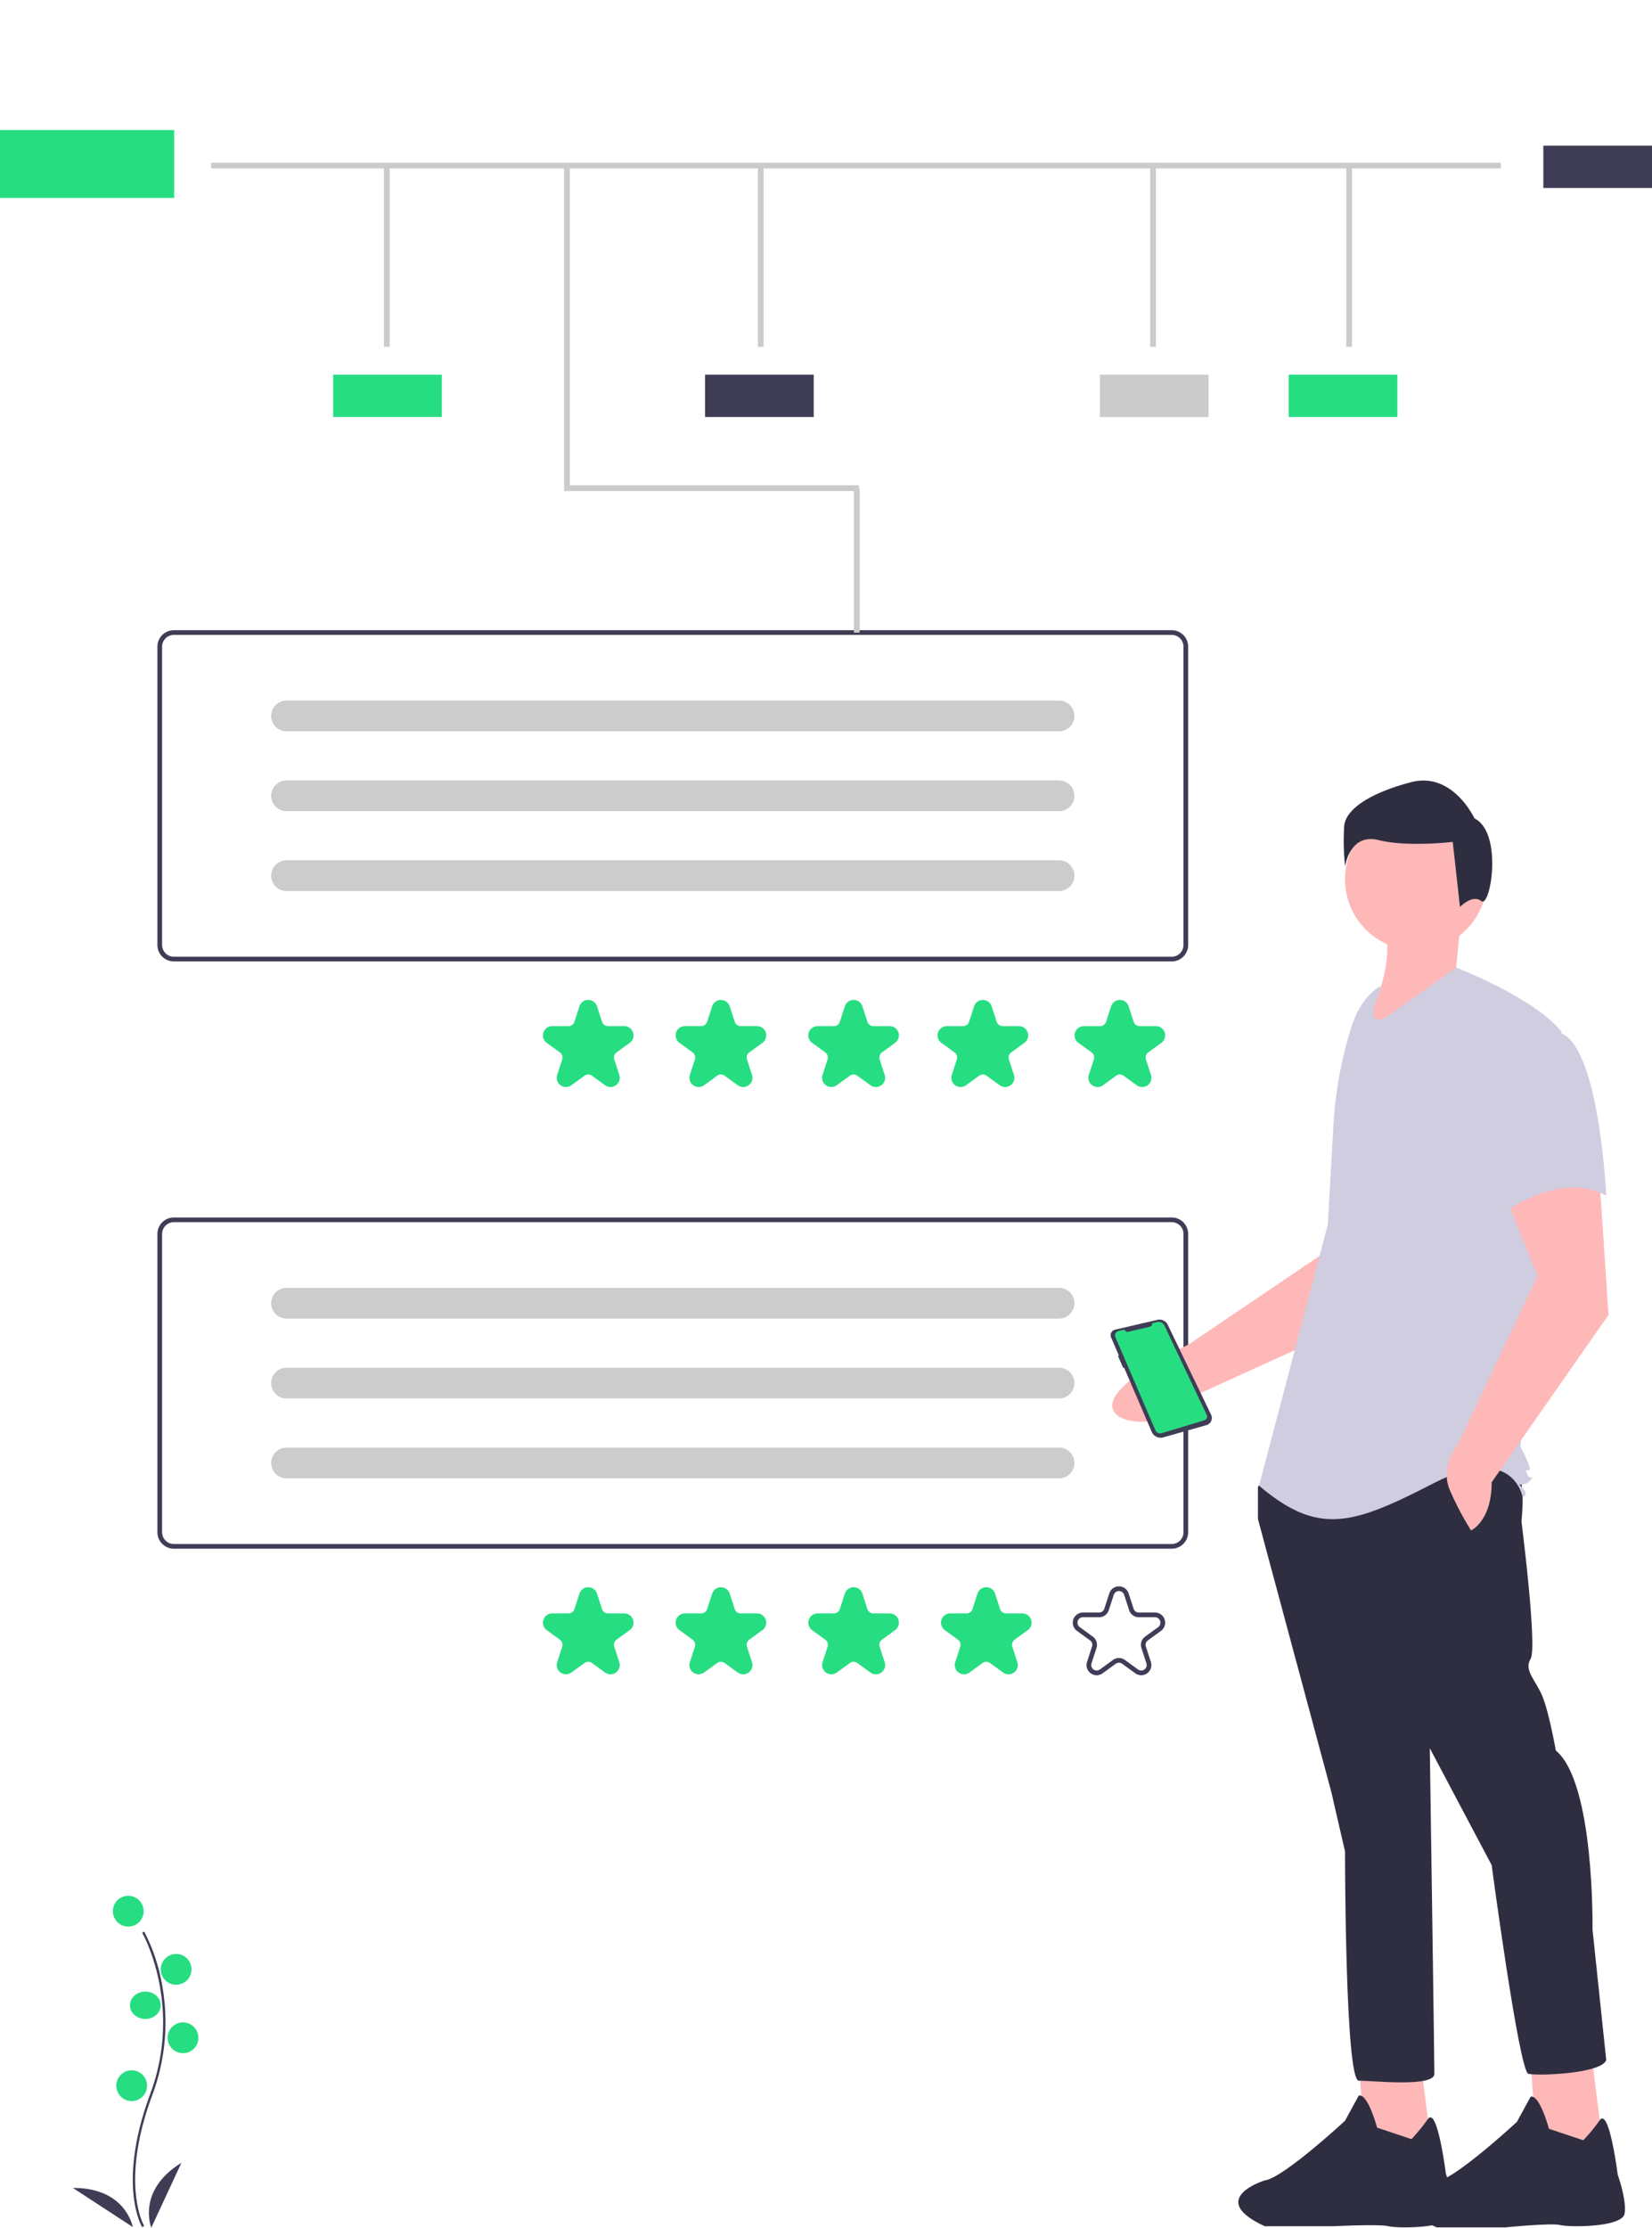 <svg xmlns="http://www.w3.org/2000/svg" width="483" height="651" viewBox="0 0 483 651">
  <g id="Group_285" data-name="Group 285" transform="translate(-3403 -12594)">
    <rect id="Rectangle_402" data-name="Rectangle 402" width="483" height="651" transform="translate(3403 12594)" fill="#fff"/>
    <path id="Path_678" data-name="Path 678" d="M495.583,528.294H203.829a4.811,4.811,0,0,1-4.805-4.805V436.305a4.811,4.811,0,0,1,4.805-4.805H495.583a4.811,4.811,0,0,1,4.805,4.805v87.183a4.811,4.811,0,0,1-4.805,4.805ZM203.829,432.873a3.436,3.436,0,0,0-3.432,3.432v87.183a3.436,3.436,0,0,0,3.432,3.432H495.583a3.436,3.436,0,0,0,3.432-3.432V436.305a3.436,3.436,0,0,0-3.432-3.432Z" transform="translate(3250 12518.283)" fill="#3f3d56"/>
    <path id="Path_679" data-name="Path 679" d="M382.98,614.351a2.7,2.7,0,0,1-1.589-.526l-3.828-2.781a1.855,1.855,0,0,0-2.188,0l-3.828,2.781a2.7,2.7,0,0,1-4.159-3.021l1.462-4.5a1.857,1.857,0,0,0-.676-2.081l-3.828-2.781a2.7,2.7,0,0,1,1.588-4.889h4.732a1.857,1.857,0,0,0,1.77-1.286l1.462-4.5a2.7,2.7,0,0,1,5.14,0l1.462,4.5a1.857,1.857,0,0,0,1.77,1.286H387a2.7,2.7,0,0,1,1.588,4.889l-3.828,2.781a1.857,1.857,0,0,0-.676,2.081l1.462,4.5a2.662,2.662,0,0,1-.982,3.021A2.694,2.694,0,0,1,382.98,614.351Z" transform="translate(3198.517 12468.936)" fill="#26de81"/>
    <path id="Path_680" data-name="Path 680" d="M439.488,614.351a2.7,2.7,0,0,1-1.589-.526l-3.828-2.781a1.855,1.855,0,0,0-2.188,0l-3.828,2.781A2.7,2.7,0,0,1,423.9,610.8l1.462-4.5a1.857,1.857,0,0,0-.676-2.081l-3.828-2.781a2.7,2.7,0,0,1,1.589-4.888h4.732a1.857,1.857,0,0,0,1.77-1.286l1.462-4.5a2.7,2.7,0,0,1,5.14,0l1.462,4.5a1.857,1.857,0,0,0,1.77,1.286h4.732a2.7,2.7,0,0,1,1.589,4.889l-3.828,2.781a1.857,1.857,0,0,0-.676,2.081l1.462,4.5a2.662,2.662,0,0,1-.982,3.021A2.694,2.694,0,0,1,439.488,614.351Z" transform="translate(3180.801 12468.936)" fill="#26de81"/>
    <path id="Path_681" data-name="Path 681" d="M496,614.351a2.694,2.694,0,0,1-1.588-.526l-3.828-2.781a1.859,1.859,0,0,0-2.188,0l-3.828,2.781a2.7,2.7,0,0,1-4.158-3.021l1.462-4.5a1.857,1.857,0,0,0-.676-2.081l-3.828-2.781a2.7,2.7,0,0,1,1.589-4.888h4.732a1.857,1.857,0,0,0,1.77-1.286l1.462-4.5a2.7,2.7,0,0,1,5.14,0l1.462,4.5a1.857,1.857,0,0,0,1.77,1.286h4.732a2.7,2.7,0,0,1,1.589,4.889l-3.828,2.781a1.857,1.857,0,0,0-.676,2.081l1.462,4.5a2.662,2.662,0,0,1-.982,3.021,2.7,2.7,0,0,1-1.589.526Z" transform="translate(3163.084 12468.936)" fill="#26de81"/>
    <path id="Path_682" data-name="Path 682" d="M552.505,614.351a2.694,2.694,0,0,1-1.589-.526l-3.828-2.781a1.855,1.855,0,0,0-2.188,0l-3.828,2.781a2.7,2.7,0,0,1-4.159-3.021l1.462-4.5a1.856,1.856,0,0,0-.676-2.081l-3.828-2.782a2.7,2.7,0,0,1,1.589-4.889h4.732a1.857,1.857,0,0,0,1.77-1.286l1.462-4.5a2.7,2.7,0,0,1,5.14,0l1.462,4.5a1.857,1.857,0,0,0,1.77,1.286h4.732a2.7,2.7,0,0,1,1.589,4.889l-3.828,2.781a1.857,1.857,0,0,0-.676,2.081l1.462,4.5a2.662,2.662,0,0,1-.982,3.021A2.694,2.694,0,0,1,552.505,614.351Z" transform="translate(3145.368 12468.936)" fill="#26de81"/>
    <path id="Path_683" data-name="Path 683" d="M595.872,614.5a2.96,2.96,0,0,1-1.745-.577,2.925,2.925,0,0,1-1.079-3.319l1.462-4.5a1.592,1.592,0,0,0-.58-1.784l-3.828-2.781a2.968,2.968,0,0,1,1.745-5.37h4.731a1.591,1.591,0,0,0,1.517-1.1l1.462-4.5a2.968,2.968,0,0,1,5.646,0l1.462,4.5a1.591,1.591,0,0,0,1.517,1.1h4.732a2.968,2.968,0,0,1,1.745,5.37l-3.828,2.781a1.591,1.591,0,0,0-.58,1.784l1.462,4.5a2.968,2.968,0,0,1-4.568,3.319l-3.828-2.781a1.591,1.591,0,0,0-1.876,0l-3.828,2.781A2.959,2.959,0,0,1,595.872,614.5Zm6.511-5.038a2.963,2.963,0,0,1,1.744.568l3.828,2.781a1.6,1.6,0,0,0,2.455-1.784l-1.462-4.5a2.961,2.961,0,0,1,1.078-3.319l3.828-2.781a1.6,1.6,0,0,0-.938-2.886h-4.732a2.961,2.961,0,0,1-2.823-2.051l-1.462-4.5a1.6,1.6,0,0,0-3.035,0l-1.462,4.5a2.961,2.961,0,0,1-2.823,2.051h-4.732a1.6,1.6,0,0,0-.938,2.886l3.828,2.781a2.961,2.961,0,0,1,1.078,3.319l-1.462,4.5a1.6,1.6,0,0,0,2.455,1.784l3.828-2.781a2.963,2.963,0,0,1,1.745-.569Z" transform="translate(3127.772 12469.057)" fill="#3f3d56"/>
    <path id="Path_684" data-name="Path 684" d="M251.986,461.5a4.462,4.462,0,1,0,0,8.924H477.838a4.462,4.462,0,1,0,0-8.924Z" transform="translate(3234.794 12508.878)" fill="#ccc"/>
    <path id="Path_685" data-name="Path 685" d="M251.986,495.5a4.462,4.462,0,1,0,0,8.924H477.838a4.462,4.462,0,1,0,0-8.924Z" transform="translate(3234.794 12498.218)" fill="#ccc"/>
    <path id="Path_686" data-name="Path 686" d="M251.986,529.5a4.462,4.462,0,1,0,0,8.924H477.838a4.462,4.462,0,1,0,0-8.924Z" transform="translate(3234.794 12487.559)" fill="#ccc"/>
    <path id="Path_687" data-name="Path 687" d="M251.986,461.5a4.462,4.462,0,1,0,0,8.924H477.838a4.462,4.462,0,1,0,0-8.924Z" transform="translate(3234.794 12508.878)" fill="#ccc"/>
    <path id="Path_688" data-name="Path 688" d="M251.986,495.5a4.462,4.462,0,1,0,0,8.924H477.838a4.462,4.462,0,1,0,0-8.924Z" transform="translate(3234.794 12498.218)" fill="#ccc"/>
    <path id="Path_689" data-name="Path 689" d="M251.986,529.5a4.462,4.462,0,1,0,0,8.924H477.838a4.462,4.462,0,1,0,0-8.924Z" transform="translate(3234.794 12487.559)" fill="#ccc"/>
    <path id="Path_690" data-name="Path 690" d="M495.583,278.294H203.829a4.811,4.811,0,0,1-4.805-4.805V186.305a4.811,4.811,0,0,1,4.805-4.805H495.583a4.811,4.811,0,0,1,4.805,4.805v87.183a4.811,4.811,0,0,1-4.805,4.805ZM203.829,182.873a3.436,3.436,0,0,0-3.432,3.432v87.183a3.436,3.436,0,0,0,3.432,3.432H495.583a3.436,3.436,0,0,0,3.432-3.432V186.305a3.436,3.436,0,0,0-3.432-3.432Z" transform="translate(3250 12596.663)" fill="#3f3d56"/>
    <path id="Path_691" data-name="Path 691" d="M382.98,364.351a2.694,2.694,0,0,1-1.589-.526l-3.828-2.781a1.855,1.855,0,0,0-2.188,0l-3.828,2.781a2.7,2.7,0,0,1-4.159-3.021l1.462-4.5a1.857,1.857,0,0,0-.676-2.081l-3.828-2.781a2.7,2.7,0,0,1,1.588-4.889h4.732a1.857,1.857,0,0,0,1.77-1.286l1.462-4.5a2.7,2.7,0,0,1,5.14,0l1.462,4.5a1.857,1.857,0,0,0,1.77,1.286H387a2.7,2.7,0,0,1,1.588,4.889l-3.828,2.781a1.857,1.857,0,0,0-.676,2.082l1.462,4.5a2.662,2.662,0,0,1-.982,3.021A2.694,2.694,0,0,1,382.98,364.351Z" transform="translate(3198.517 12547.315)" fill="#26de81"/>
    <path id="Path_692" data-name="Path 692" d="M439.488,364.351a2.694,2.694,0,0,1-1.589-.526l-3.828-2.781a1.855,1.855,0,0,0-2.188,0l-3.828,2.781A2.7,2.7,0,0,1,423.9,360.8l1.462-4.5a1.857,1.857,0,0,0-.676-2.082l-3.828-2.781a2.7,2.7,0,0,1,1.589-4.889h4.732a1.857,1.857,0,0,0,1.77-1.286l1.462-4.5a2.7,2.7,0,0,1,5.14,0l1.462,4.5a1.857,1.857,0,0,0,1.77,1.286h4.732a2.7,2.7,0,0,1,1.589,4.889l-3.828,2.781a1.857,1.857,0,0,0-.676,2.082l1.462,4.5a2.662,2.662,0,0,1-.982,3.021,2.694,2.694,0,0,1-1.588.526Z" transform="translate(3180.801 12547.315)" fill="#26de81"/>
    <path id="Path_693" data-name="Path 693" d="M496,364.351a2.694,2.694,0,0,1-1.588-.526l-3.828-2.781a1.859,1.859,0,0,0-2.188,0l-3.828,2.781a2.7,2.7,0,0,1-4.158-3.021l1.462-4.5a1.857,1.857,0,0,0-.676-2.081l-3.828-2.781a2.7,2.7,0,0,1,1.589-4.889h4.732a1.857,1.857,0,0,0,1.77-1.286l1.462-4.5a2.7,2.7,0,0,1,5.14,0l1.462,4.5a1.857,1.857,0,0,0,1.77,1.286h4.732a2.7,2.7,0,0,1,1.589,4.889l-3.828,2.781a1.857,1.857,0,0,0-.676,2.081l1.462,4.5a2.662,2.662,0,0,1-.982,3.021,2.7,2.7,0,0,1-1.589.526Z" transform="translate(3163.084 12547.315)" fill="#26de81"/>
    <path id="Path_696" data-name="Path 696" d="M251.986,211.5a4.462,4.462,0,1,0,0,8.924H477.838a4.462,4.462,0,1,0,0-8.924Z" transform="translate(3234.794 12587.258)" fill="#ccc"/>
    <path id="Path_697" data-name="Path 697" d="M251.986,245.5a4.462,4.462,0,1,0,0,8.924H477.838a4.462,4.462,0,1,0,0-8.924Z" transform="translate(3234.794 12576.598)" fill="#ccc"/>
    <path id="Path_698" data-name="Path 698" d="M251.986,279.5a4.462,4.462,0,1,0,0,8.924H477.838a4.462,4.462,0,0,0,0-8.924Z" transform="translate(3234.794 12565.938)" fill="#ccc"/>
    <path id="Path_699" data-name="Path 699" d="M251.986,211.5a4.462,4.462,0,1,0,0,8.924H477.838a4.462,4.462,0,1,0,0-8.924Z" transform="translate(3234.794 12587.258)" fill="#ccc"/>
    <path id="Path_700" data-name="Path 700" d="M251.986,245.5a4.462,4.462,0,1,0,0,8.924H477.838a4.462,4.462,0,1,0,0-8.924Z" transform="translate(3234.794 12576.598)" fill="#ccc"/>
    <path id="Path_701" data-name="Path 701" d="M251.986,279.5a4.462,4.462,0,1,0,0,8.924H477.838a4.462,4.462,0,0,0,0-8.924Z" transform="translate(3234.794 12565.938)" fill="#ccc"/>
    <g id="Group_282" data-name="Group 282" transform="translate(-550.98 -734)">
      <rect id="Rectangle_403" data-name="Rectangle 403" width="377.083" height="1.673" transform="translate(4015.706 13375.554)" fill="#cbcbcb"/>
      <rect id="Rectangle_404" data-name="Rectangle 404" width="1.673" height="53.169" transform="translate(4066.235 13376.185)" fill="#cbcbcb"/>
      <path id="Path_781" data-name="Path 781" d="M698.353,107.478h-86.2V12.113h1.673v93.692h84.524Z" transform="translate(3506.755 13364.02)" fill="#cbcbcb"/>
      <rect id="Rectangle_405" data-name="Rectangle 405" width="1.673" height="53.169" transform="translate(4175.563 13376.185)" fill="#cbcbcb"/>
      <rect id="Rectangle_406" data-name="Rectangle 406" width="1.673" height="42.169" transform="translate(4203.634 13470.705)" fill="#cbcbcb"/>
      <rect id="Rectangle_407" data-name="Rectangle 407" width="1.673" height="53.169" transform="translate(4290.256 13376.185)" fill="#cbcbcb"/>
      <rect id="Rectangle_408" data-name="Rectangle 408" width="1.673" height="53.169" transform="translate(4347.603 13376.185)" fill="#cbcbcb"/>
      <rect id="Rectangle_409" data-name="Rectangle 409" width="31.767" height="12.377" transform="translate(4051.388 13437.486)" fill="#26de81"/>
      <rect id="Rectangle_410" data-name="Rectangle 410" width="31.767" height="12.377" transform="translate(4160.128 13437.486)" fill="#3f3d56"/>
      <rect id="Rectangle_411" data-name="Rectangle 411" width="31.767" height="12.377" transform="translate(4275.561 13437.486)" fill="#cbcbcb"/>
      <rect id="Rectangle_412" data-name="Rectangle 412" width="31.767" height="12.377" transform="translate(4330.767 13437.486)" fill="#26de81"/>
      <rect id="Rectangle_413" data-name="Rectangle 413" width="31.767" height="12.377" transform="translate(4405.213 13370.568)" fill="#3f3d56"/>
      <rect id="Rectangle_415" data-name="Rectangle 415" width="50.926" height="19.841" transform="translate(3953.98 13366)" fill="#26de81"/>
    </g>
    <g id="Group_284" data-name="Group 284" transform="translate(230 -496.121)">
      <path id="Path_787" data-name="Path 787" d="M186.274,594.672c-.078-.127-1.911-3.187-2.546-9.542-.583-5.83-.208-15.657,4.888-29.366,9.655-25.969-2.225-46.923-2.347-47.131l.586-.34a52.014,52.014,0,0,1,4.907,13.9A60.65,60.65,0,0,1,189.251,556c-9.639,25.925-2.473,38.2-2.4,38.319Z" transform="translate(3028.299 13146.287)" fill="#3f3d56"/>
      <circle id="Ellipse_86" data-name="Ellipse 86" cx="4.5" cy="4.5" r="4.5" transform="translate(3206 13644.121)" fill="#26de81"/>
      <circle id="Ellipse_87" data-name="Ellipse 87" cx="4.5" cy="4.5" r="4.5" transform="translate(3220 13661.121)" fill="#26de81"/>
      <ellipse id="Ellipse_88" data-name="Ellipse 88" cx="4.5" cy="4" rx="4.5" ry="4" transform="translate(3211 13672.121)" fill="#26de81"/>
      <circle id="Ellipse_89" data-name="Ellipse 89" cx="4.5" cy="4.5" r="4.5" transform="translate(3222 13681.121)" fill="#26de81"/>
      <circle id="Ellipse_90" data-name="Ellipse 90" cx="4.5" cy="4.5" r="4.5" transform="translate(3207 13695.121)" fill="#26de81"/>
      <path id="Path_788" data-name="Path 788" d="M198.125,726.762s-4.4-10.839,8.806-18.968Z" transform="translate(3019.108 13014.359)" fill="#3f3d56"/>
      <path id="Path_789" data-name="Path 789" d="M149.318,740.9s-2-11.526-17.514-11.427Z" transform="translate(3062.5 13000.022)" fill="#3f3d56"/>
    </g>
    <g id="Group_283" data-name="Group 283" transform="translate(-158.498 -477.902)">
      <path id="Path_793" data-name="Path 793" d="M896.249,294.753,892.274,321.2,846.847,351.93s-23.884,11.445-22.381,18.556c1.34,6.339,19.771,5.588,25.571-4.213l54.311-24.691,18.164-35.96Z" transform="translate(3062.275 13112.807)" fill="#ffb8b8"/>
      <path id="Path_794" data-name="Path 794" d="M806.5,558.589l2.01,28.138,19.429-1.34-3.35-26.8Z" transform="translate(3152.262 13115.642)" fill="#ffb8b8"/>
      <path id="Path_795" data-name="Path 795" d="M920.014,717.158s-2.68-10.049-5.36-9.379l-4.02,7.37s-18.089,16.749-23.448,17.419c0,0-17.419,5.36,0,13.4h20.1s13.4-.67,16.079,0,18.089.67,18.759-3.35-2.01-12.059-2.01-12.059-2.471-19.766-5.255-15.912a52.614,52.614,0,0,1-4.794,5.863Z" transform="translate(3044.108 12976.502)" fill="#2f2e41"/>
      <path id="Path_796" data-name="Path 796" d="M881.5,559.089l2.01,28.138,19.429-1.34-3.35-26.8Z" transform="translate(3127.509 13115.478)" fill="#ffb8b8"/>
      <path id="Path_797" data-name="Path 797" d="M995.014,717.658s-2.68-10.049-5.36-9.379l-4.02,7.37s-18.089,16.749-23.449,17.419c0,0-17.419,5.36,0,13.4h20.1s13.4-1.34,16.079-.67,18.089.67,18.759-3.35-2.01-11.389-2.01-11.389-2.471-19.766-5.255-15.912a52.606,52.606,0,0,1-4.794,5.863Z" transform="translate(3019.355 12976.337)" fill="#2f2e41"/>
      <path id="Path_798" data-name="Path 798" d="M891.35,434.561,888,439.25v9.379l21.439,79.725,4.02,17.419s0,67,4.02,67,22.109,2.01,22.109-2.01-1.34-95.134-1.34-95.134l18.089,34.168s8.039,60.3,10.719,60.966,21.439,0,22.779-4.02l-4.02-38.188s.67-42.877-10.719-52.257c0,0-2.01-11.389-4.02-16.079s-5.36-7.37-3.35-10.719-2.68-40.2-2.68-40.2,1.34-11.389-1.34-14.739S891.35,434.561,891.35,434.561Z" transform="translate(3041.284 13067.156)" fill="#2f2e41"/>
      <circle id="Ellipse_91" data-name="Ellipse 91" cx="20.769" cy="20.769" r="20.769" transform="translate(3954.743 13308.099)" fill="#ffb8b8"/>
      <path id="Path_799" data-name="Path 799" d="M961.648,194.474l-1.34,13.4,5.36,4.69L931.5,228.642c8.417-14.38,10.909-27.473,6.7-36.848Z" transform="translate(3026.927 13146.787)" fill="#ffb8b8"/>
      <path id="Path_800" data-name="Path 800" d="M924.008,222.494s-5.36,10.719,1.34,8.039l20.769-14.739s22.779,8.709,30.818,18.759l-6.7,71.016-5.36,50.247s3.35,6.03,2.68,6.7-1.34-.67-.67,1.34,2.68,0,.67,2.01-4.02,0-2.01,2.01,0,2.68,0,2.68-2.68-16.079-26.128-4.02-33.5,15.409-50.917.67l20.1-76.375,1.623-28.806a118.654,118.654,0,0,1,5.1-28.349c1.537-4.973,4.213-9.861,8.688-12.521Z" transform="translate(3041.119 13138.866)" fill="#d0cde1"/>
      <path id="Path_801" data-name="Path 801" d="M986.866,311.314,996.916,336.1l-23.449,49.577s-5.36,6.03-2.01,13.4a88.549,88.549,0,0,0,6.03,11.389s6.03-2.68,6.03-14.069l34.168-48.907-2.68-40.2Z" transform="translate(3014.104 13108.667)" fill="#ffb8b8"/>
      <path id="Path_802" data-name="Path 802" d="M989.866,245.623a25.6,25.6,0,0,0-5.36,24.118c4.02,14.739,7.37,26.128,7.37,26.128s16.079-12.059,29.478-4.69c0,0-2.01-43.547-13.4-47.567S989.866,245.623,989.866,245.623Z" transform="translate(3009.763 13130.141)" fill="#d0cde1"/>
      <path id="Path_803" data-name="Path 803" d="M963.639,145.257s-6.345-13.749-18.508-10.576-19.036,7.932-19.565,12.691a67.9,67.9,0,0,0,.264,11.9s1.322-9.783,9.783-7.667,21.68.529,21.68.529l2.115,19.036s3.607-3.845,6.251-1.73S972.1,149.487,963.639,145.257Z" transform="translate(3028.946 13165.794)" fill="#2f2e41"/>
      <path id="Path_804" data-name="Path 804" d="M825.018,372.271h0l12.365-2.864a2.7,2.7,0,0,1,3.039,1.457l12.666,26.266a2.181,2.181,0,0,1-1.368,3.045l-12.567,3.57a2.881,2.881,0,0,1-3.434-1.632l-8.082-18.773-.246.136-1.538-3.557.256-.131-2.256-5.24a1.661,1.661,0,0,1,1.164-2.279Z" transform="translate(3062.5 13088.19)" fill="#3f3d56"/>
      <path id="Path_805" data-name="Path 805" d="M836.529,370.708l1.443-.334a1.865,1.865,0,0,1,2.106,1.018l12.363,26.1a1.155,1.155,0,0,1-.711,1.6l-12.478,3.765a1.5,1.5,0,0,1-1.807-.842l-11.7-27.226a1.31,1.31,0,0,1,.908-1.794l1.369-.317a.619.619,0,0,1,.685.311h0a.546.546,0,0,0,.6.275l6.5-1.505a.933.933,0,0,0,.712-1.05Z" transform="translate(3061.865 13087.864)" fill="#26de81"/>
    </g>
    <path id="Path_806" data-name="Path 806" d="M496,364.351a2.694,2.694,0,0,1-1.588-.526l-3.828-2.781a1.859,1.859,0,0,0-2.188,0l-3.828,2.781a2.7,2.7,0,0,1-4.158-3.021l1.462-4.5a1.857,1.857,0,0,0-.676-2.081l-3.828-2.781a2.7,2.7,0,0,1,1.589-4.889h4.732a1.857,1.857,0,0,0,1.77-1.286l1.462-4.5a2.7,2.7,0,0,1,5.14,0l1.462,4.5a1.857,1.857,0,0,0,1.77,1.286h4.732a2.7,2.7,0,0,1,1.589,4.889l-3.828,2.781a1.857,1.857,0,0,0-.676,2.081l1.462,4.5a2.662,2.662,0,0,1-.982,3.021,2.7,2.7,0,0,1-1.589.526Z" transform="translate(3200.875 12547.315)" fill="#26de81"/>
    <path id="Path_807" data-name="Path 807" d="M496,364.351a2.694,2.694,0,0,1-1.588-.526l-3.828-2.781a1.859,1.859,0,0,0-2.188,0l-3.828,2.781a2.7,2.7,0,0,1-4.158-3.021l1.462-4.5a1.857,1.857,0,0,0-.676-2.081l-3.828-2.781a2.7,2.7,0,0,1,1.589-4.889h4.732a1.857,1.857,0,0,0,1.77-1.286l1.462-4.5a2.7,2.7,0,0,1,5.14,0l1.462,4.5a1.857,1.857,0,0,0,1.77,1.286h4.732a2.7,2.7,0,0,1,1.589,4.889l-3.828,2.781a1.857,1.857,0,0,0-.676,2.081l1.462,4.5a2.662,2.662,0,0,1-.982,3.021,2.7,2.7,0,0,1-1.589.526Z" transform="translate(3240.934 12547.315)" fill="#26de81"/>
  </g>
</svg>
